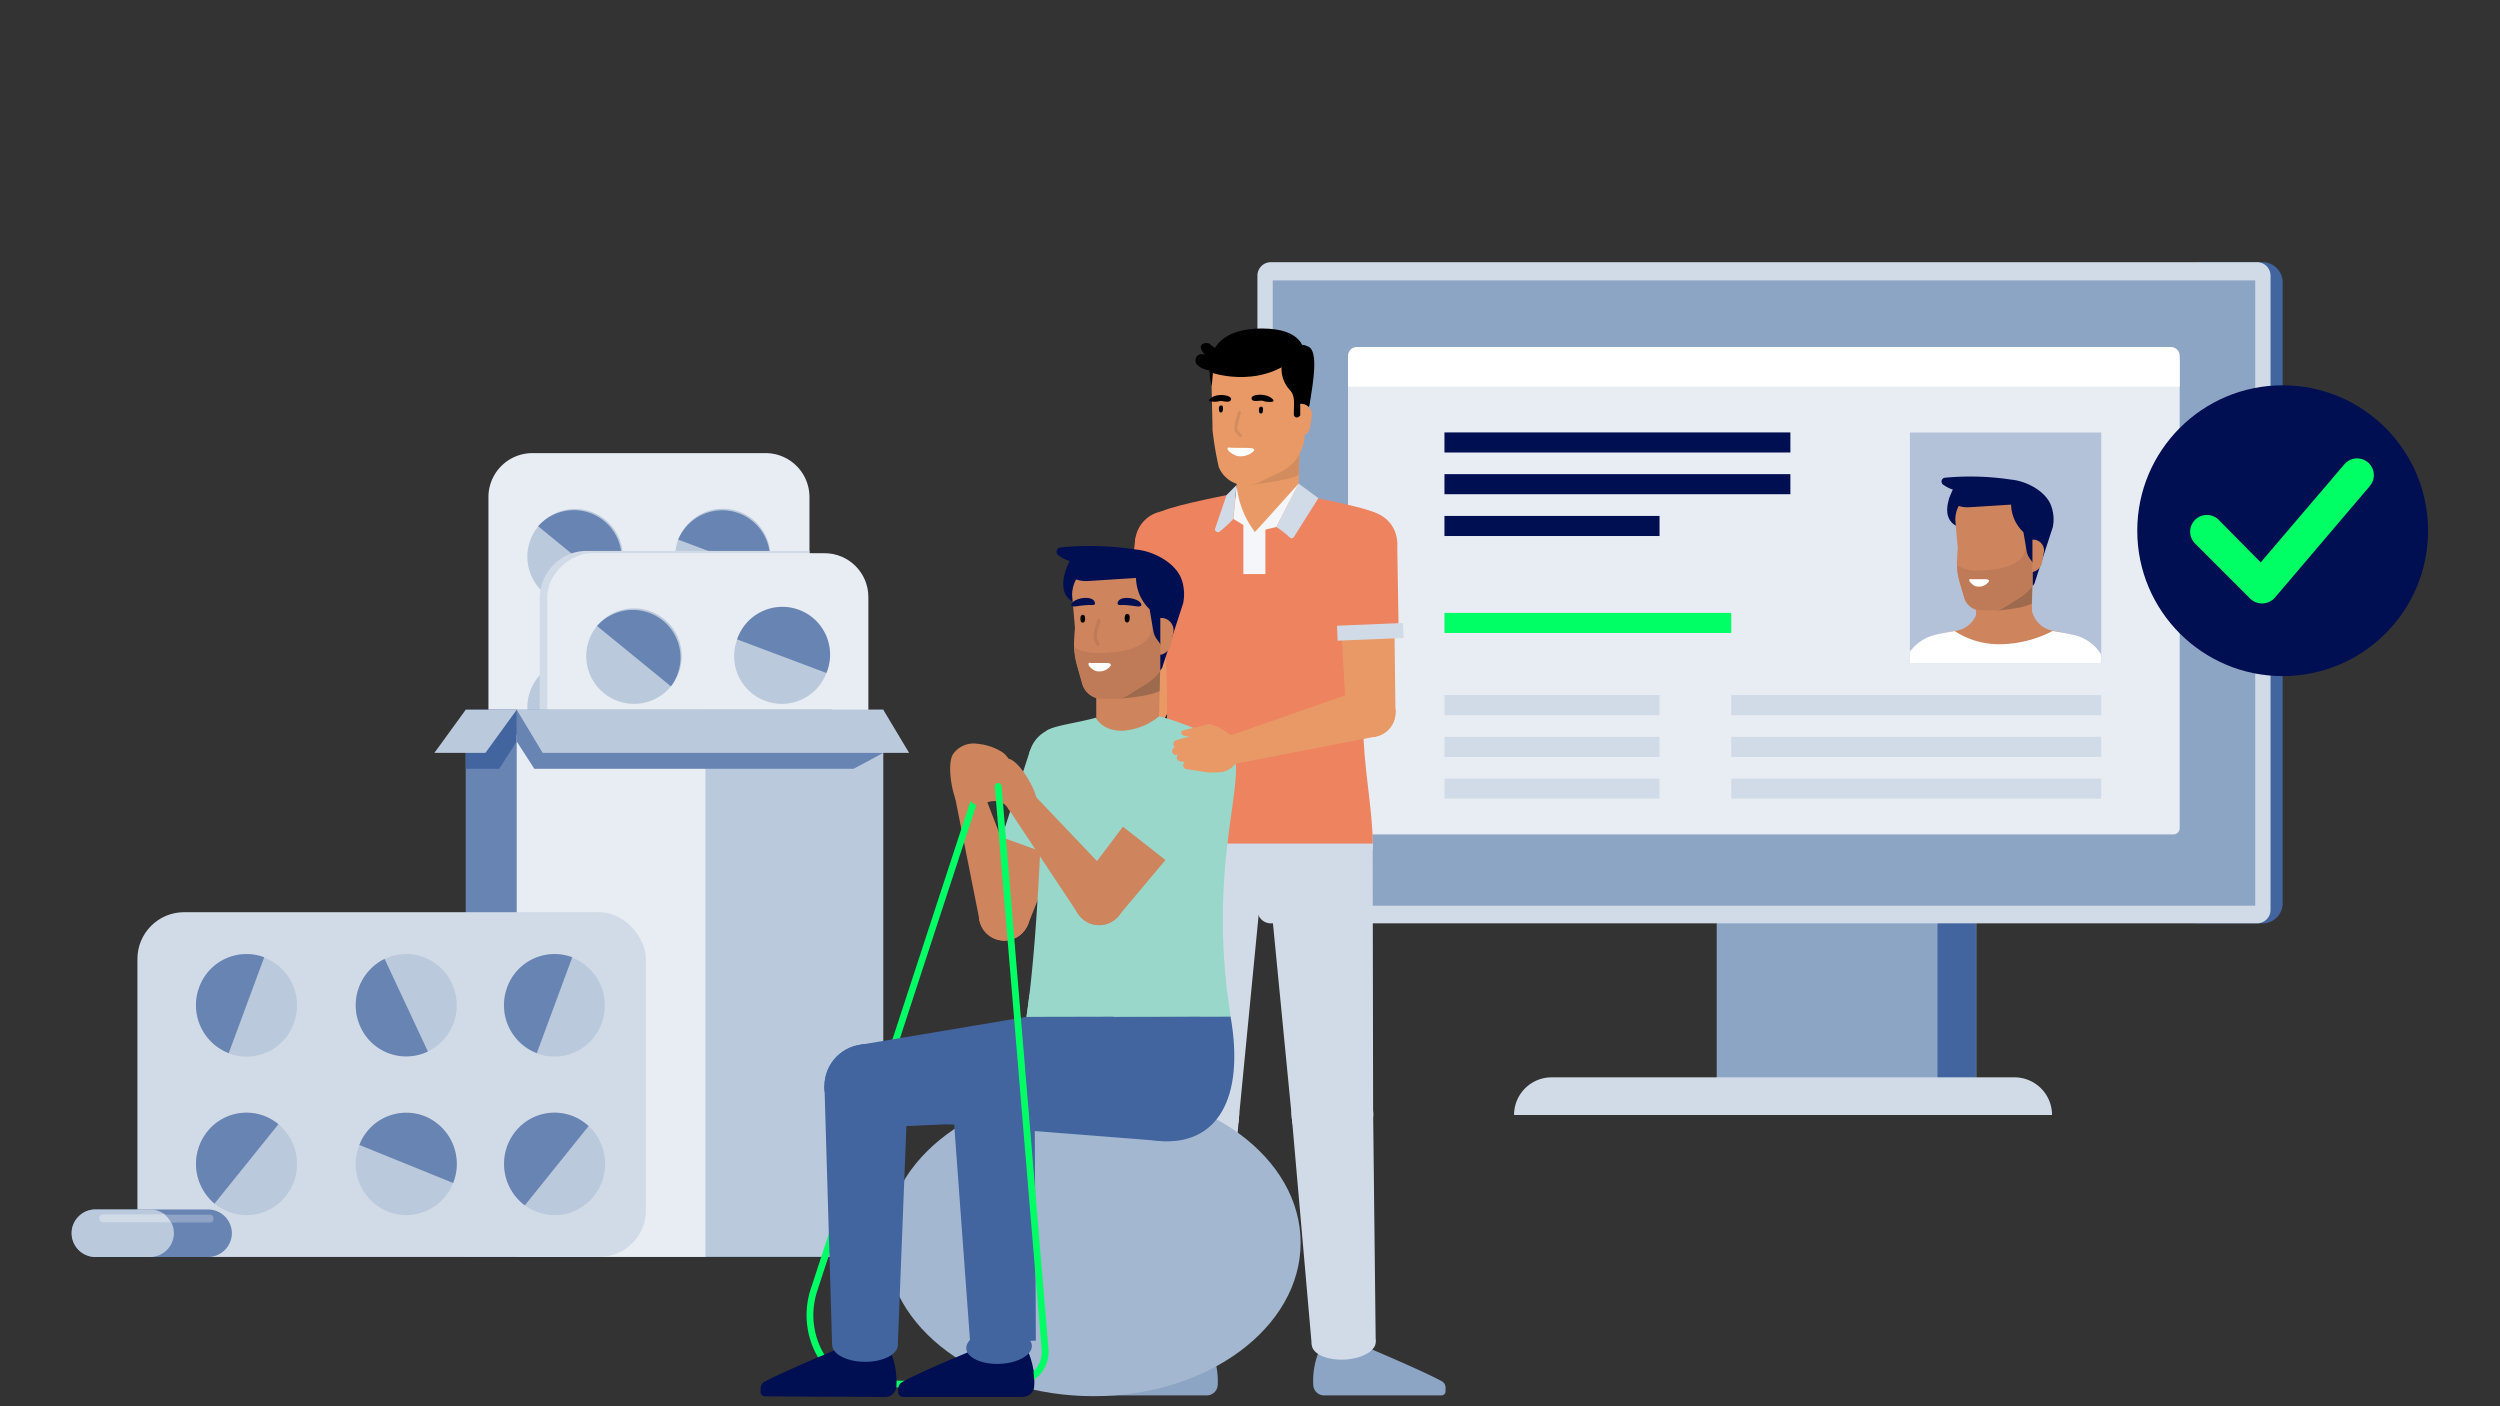 <?xml version="1.0" encoding="UTF-8"?>
<svg xmlns="http://www.w3.org/2000/svg" xmlns:xlink="http://www.w3.org/1999/xlink" id="Ebene_1" data-name="Ebene 1" viewBox="0 0 320 180">
  <rect x="0" y="0" width="320" height="180" fill="#333333" stroke="none"/>
  <defs>
    <style>.cls-1,.cls-24{fill:none;}.cls-2{fill:#42659f;}.cls-3{fill:#8da5c4;}.cls-4{fill:#d1dbe7;}.cls-5{fill:#e8edf3;}.cls-6{fill:#fff;}.cls-7{fill:#000e52;}.cls-8{fill:#00ff64;}.cls-9{clip-path:url(#clip-path);}.cls-10{fill:#b3c1d9;}.cls-11{fill:#ce855d;}.cls-12{fill:#9e6a4d;}.cls-13{fill:#bf7b58;}.cls-14{fill:#bbc9dc;}.cls-15{fill:#6884b2;}.cls-16{fill:#8ea3c5;}.cls-17{fill:#e89966;}.cls-18{fill:#ee8360;}.cls-19{fill:#d38c5d;}.cls-20{fill:#ffae7a;}.cls-21{fill:#f4f6f9;}.cls-22{fill:#a4b7d0;}.cls-23{fill:#99d7cb;}.cls-24{stroke:#00ff64;stroke-linecap:round;stroke-linejoin:round;stroke-width:0.87px;}</style>
    <clipPath id="clip-path">
      <rect class="cls-1" x="244.47" y="55.36" width="24.49" height="29.5"></rect>
    </clipPath>
  </defs>
  <g id="SCREEN">
    <path class="cls-2" d="M281.13,118.19V33.56h8.47a2.58,2.58,0,0,1,2.58,2.56v79.51a2.58,2.58,0,0,1-2.58,2.56Z"></path>
    <rect class="cls-3" x="219.74" y="109.67" width="33.23" height="32.85"></rect>
    <rect class="cls-2" x="248" y="116.16" width="4.92" height="24.88"></rect>
    <path class="cls-4" d="M288.9,118.19H162.67a1.72,1.72,0,0,1-1.72-1.72V35.29a1.72,1.72,0,0,1,1.72-1.73H288.9a1.73,1.73,0,0,1,1.73,1.73v81.18a1.73,1.73,0,0,1-1.73,1.72"></path>
    <rect class="cls-3" x="162.91" y="35.89" width="125.76" height="80.04"></rect>
    <path class="cls-4" d="M262.66,142.72H193.8a4.81,4.81,0,0,1,4.81-4.82h59.24a4.81,4.81,0,0,1,4.81,4.82"></path>
  </g>
  <g id="SCREEN_CONTENT">
    <path class="cls-5" d="M174.45,44.42H277.06A1.89,1.89,0,0,1,279,46.32V106a.8.8,0,0,1-.8.8H173.35a.8.8,0,0,1-.8-.8V46.32a1.89,1.89,0,0,1,1.89-1.89Z"></path>
    <path class="cls-6" d="M173.69,44.42H277.82A1.13,1.13,0,0,1,279,45.56v3.93a0,0,0,0,1,0,0H172.55a0,0,0,0,1,0,0V45.56A1.13,1.13,0,0,1,173.69,44.42Z"></path>
    <rect class="cls-4" x="221.59" y="88.97" width="47.37" height="2.57"></rect>
    <rect class="cls-4" x="221.59" y="94.32" width="47.37" height="2.57"></rect>
    <rect class="cls-4" x="221.59" y="99.66" width="47.37" height="2.57"></rect>
    <rect class="cls-4" x="184.89" y="88.97" width="27.53" height="2.57"></rect>
    <rect class="cls-4" x="184.89" y="94.32" width="27.53" height="2.57"></rect>
    <rect class="cls-4" x="184.89" y="99.66" width="27.53" height="2.57"></rect>
    <rect class="cls-7" x="184.89" y="55.35" width="44.28" height="2.57"></rect>
    <rect class="cls-7" x="184.89" y="60.69" width="44.28" height="2.57"></rect>
    <rect class="cls-7" x="184.89" y="66.04" width="27.53" height="2.57"></rect>
    <rect class="cls-8" x="184.89" y="78.45" width="36.71" height="2.57"></rect>
    <g class="cls-9">
      <rect class="cls-10" x="235.35" y="47.93" width="38.85" height="42.51"></rect>
      <path class="cls-11" d="M262.87,80.75A3.35,3.35,0,0,1,260,77.46v-7.2a3.41,3.41,0,0,0-3.41-3.4h0a3.4,3.4,0,0,0-3.4,3.4v7.2a3.32,3.32,0,0,1-2.88,3.29c-.79.12-1.61.37-2.41.54V95.06h17.38V81.29C264.44,81.12,263.66,80.87,262.87,80.75Z"></path>
      <path class="cls-11" d="M260.24,71.06,260,81.25a3.53,3.53,0,0,1-3.53,3.44h0a3.53,3.53,0,0,1-3.54-3.53l0-10.3a3.65,3.65,0,0,1,3.43-3.55h0A3.65,3.65,0,0,1,260.24,71.06Z"></path>
      <path class="cls-12" d="M260.15,74.27l-4.8,3.89s3.48-.19,4.72-.9Z"></path>
      <g id="ARZT_HEAD_3-4">
        <path class="cls-7" d="M250.24,62.16s-2.5,4,.39,5.27c1.88.81,2.2-3.74,2.2-3.74Z"></path>
        <path class="cls-11" d="M260.36,74.67l-.14.21a5.73,5.73,0,0,1-1.72,1.64l-2.11,1.3a2.28,2.28,0,0,1-1.22.35h-1.52a2.32,2.32,0,0,1-2.24-1.7l-.59-2a9.07,9.07,0,0,1-.29-3.24c0-.36.06-.72.06-1.09l-.31-3.57A3.75,3.75,0,0,1,254,62.77h4.14a2.21,2.21,0,0,1,2.2,2.2v9.7Z"></path>
        <path class="cls-13" d="M259.24,69.8c.13,2.53-3.12,3.22-6.28,3.22a4.49,4.49,0,0,1-2.46-.67,8.58,8.58,0,0,0,.32,2.07l.59,2a2.32,2.32,0,0,0,2.24,1.7h1.52a2.28,2.28,0,0,0,1.22-.35l2.11-1.29a5.67,5.67,0,0,0,1.72-1.66l.14-.2v-6Z"></path>
        <path class="cls-7" d="M262.57,64.81c-.63-1.89-3.14-3.24-5.15-3.42h0a34.74,34.74,0,0,0-8.48-.24.49.49,0,0,0-.25.86,4.46,4.46,0,0,0,2.75.88l-1.55.5a.49.49,0,0,0-.12.89l.21.13a3.49,3.49,0,0,0,2.06.52l5.38-.34h0A5,5,0,0,0,259,68.12l.41,2.41a2.32,2.32,0,0,0,.54,1.14l.25.36.27.6-.27.6V75l.21-.31,2.35-7.23A5,5,0,0,0,262.57,64.81Z"></path>
        <path class="cls-11" d="M260.15,69.08h.22a1.38,1.38,0,0,1,1.24,1.62l-.26,1.45a1.63,1.63,0,0,1-1.2,1.08Z"></path>
        <path class="cls-6" d="M252.13,74.14a.25.25,0,0,1,.19,0c.61,0,1.23,0,1.85,0,.21,0,.56.09.36.36a1.56,1.56,0,0,1-1.6.54C252.61,75,251.86,74.37,252.13,74.14Z"></path>
      </g>
      <path class="cls-6" d="M244.94,113.21l-1.6-26a5.76,5.76,0,0,1,4.56-6c.75-.16,1.52-.31,2.31-.43h0l0,0a10.26,10.26,0,0,0,5.88,1.68,14.9,14.9,0,0,0,6.64-1.69h.06c.87.14,1.72.3,2.53.48A5.53,5.53,0,0,1,269.76,87l-1.61,26.24Z"></path>
    </g>
  </g>
  <circle class="cls-7" cx="292.18" cy="67.93" r="18.61"></circle>
  <path class="cls-8" d="M289.56,77.24A2.17,2.17,0,0,1,288,76.6l-7-7a2.14,2.14,0,1,1,3.05-3l5.32,5.39,10.71-12.56a2.14,2.14,0,0,1,3.26,2.78L291.19,76.49a2.19,2.19,0,0,1-1.55.75Z"></path>
  <path class="cls-5" d="M103.61,63.64V113.9A5.62,5.62,0,0,1,98,119.51H68.13a5.47,5.47,0,0,1-2.25-.48,5.62,5.62,0,0,1-3.36-5.13V63.64A5.63,5.63,0,0,1,68.13,58H98A5.62,5.62,0,0,1,103.61,63.64Z"></path>
  <circle class="cls-14" cx="92.52" cy="71.22" r="6.1" transform="translate(-2.95 4) rotate(-2.44)"></circle>
  <path class="cls-15" d="M98.24,73.37l-11.43-4.3a6.11,6.11,0,0,1,11.43,4.3Z"></path>
  <path class="cls-14" d="M69.75,76a6.11,6.11,0,1,1,8.59-.87A6.11,6.11,0,0,1,69.75,76Z"></path>
  <path class="cls-15" d="M78.34,75.08l-9.46-7.72a6.11,6.11,0,0,1,9.46,7.72Z"></path>
  <path class="cls-14" d="M90.38,114.17a6.1,6.1,0,1,1,7.86-3.57A6.09,6.09,0,0,1,90.38,114.17Z"></path>
  <path class="cls-15" d="M98.24,111l-11.43-4.29A6.1,6.1,0,1,1,98.24,111Z"></path>
  <path class="cls-14" d="M69.75,113.19a6.11,6.11,0,1,1,8.59-.87A6.11,6.11,0,0,1,69.75,113.19Z"></path>
  <path class="cls-15" d="M78.34,112.73,68.88,105a6.11,6.11,0,0,1,9.46,7.72Z"></path>
  <path class="cls-14" d="M95.14,96.05A6.1,6.1,0,1,1,98,87.92,6.11,6.11,0,0,1,95.14,96.05Z"></path>
  <path class="cls-15" d="M98,87.92,87,93.15a6.1,6.1,0,1,1,11-5.23Z"></path>
  <path class="cls-14" d="M67.94,88.26a6.11,6.11,0,1,1,3.4,7.94A6.1,6.1,0,0,1,67.94,88.26Z"></path>
  <path class="cls-15" d="M71.34,96.2l4.54-11.33A6.1,6.1,0,1,1,71.34,96.2Z"></path>
  <path class="cls-4" d="M103.61,70.52v43.74a5.21,5.21,0,0,1-5.13,5.25H71.14a5,5,0,0,1-2.06-.45V76.58A6.11,6.11,0,0,1,71,72.16a5.85,5.85,0,0,1,4-1.64Z"></path>
  <rect class="cls-5" x="59.87" y="81" width="61.47" height="41.09" rx="5.61" transform="translate(192.15 10.94) rotate(90)"></rect>
  <path class="cls-14" d="M97.92,89.7a6.1,6.1,0,1,1,7.86-3.56A6.09,6.09,0,0,1,97.92,89.7Z"></path>
  <path class="cls-15" d="M105.78,86.14l-11.43-4.3a6.11,6.11,0,1,1,11.43,4.3Z"></path>
  <path class="cls-14" d="M77.29,88.72a6.11,6.11,0,1,1,8.59-.87A6.1,6.1,0,0,1,77.29,88.72Z"></path>
  <path class="cls-15" d="M85.88,87.85l-9.46-7.72a6.11,6.11,0,0,1,9.46,7.72Z"></path>
  <path class="cls-14" d="M97.92,126.94a6.1,6.1,0,1,1,7.86-3.57A6.09,6.09,0,0,1,97.92,126.94Z"></path>
  <path class="cls-15" d="M105.78,123.79,94.35,119.5a6.1,6.1,0,1,1,11.43,4.29Z"></path>
  <path class="cls-14" d="M77.29,126a6.11,6.11,0,1,1,8.59-.87A6.1,6.1,0,0,1,77.29,126Z"></path>
  <path class="cls-15" d="M85.88,125.5l-9.46-7.72a6.11,6.11,0,1,1,9.46,7.72Z"></path>
  <path class="cls-14" d="M102.68,108.82a6.11,6.11,0,1,1,2.9-8.13A6.11,6.11,0,0,1,102.68,108.82Z"></path>
  <path class="cls-15" d="M105.58,100.69l-11,5.23a6.1,6.1,0,1,1,11-5.23Z"></path>
  <path class="cls-14" d="M75.48,101a6.1,6.1,0,1,1,3.4,7.94A6.11,6.11,0,0,1,75.48,101Z"></path>
  <path class="cls-15" d="M78.88,109l4.54-11.34A6.11,6.11,0,0,1,78.88,109Z"></path>
  <rect class="cls-15" x="59.61" y="90.85" width="46.92" height="70.02"></rect>
  <rect class="cls-14" x="90.34" y="90.85" width="22.72" height="70.02"></rect>
  <polygon class="cls-2" points="66.14 94.91 63.89 98.41 59.61 98.41 59.61 90.85 66.14 90.85 66.14 94.91"></polygon>
  <polygon class="cls-14" points="62.13 96.37 55.6 96.37 59.61 90.85 66.14 90.85 62.13 96.37"></polygon>
  <polygon class="cls-5" points="90.34 160.89 66.14 160.89 66.14 94.04 90.34 96.36 90.34 160.89"></polygon>
  <polygon class="cls-15" points="113.06 96.37 109.25 98.41 68.4 98.41 66.14 94.91 66.14 90.85 113.06 96.37"></polygon>
  <polygon class="cls-14" points="116.37 96.37 69.46 96.37 66.14 90.85 113.06 90.85 116.37 96.37"></polygon>
  <rect class="cls-4" x="17.59" y="116.76" width="65.09" height="44.13" rx="5.98"></rect>
  <path class="cls-14" d="M37.6,131a6.43,6.43,0,0,1-8.32,3.83,6.59,6.59,0,0,1-3.78-8.44,6.44,6.44,0,0,1,8.32-3.83A6.57,6.57,0,0,1,37.6,131Z"></path>
  <path class="cls-15" d="M33.82,122.53,29.28,134.8a6.59,6.59,0,0,1-3.78-8.44A6.44,6.44,0,0,1,33.82,122.53Z"></path>
  <path class="cls-14" d="M36.56,153.13a6.41,6.41,0,0,1-9.1.93,6.63,6.63,0,0,1-.92-9.22,6.4,6.4,0,0,1,9.1-.94A6.63,6.63,0,0,1,36.56,153.13Z"></path>
  <path class="cls-15" d="M35.64,143.9l-8.18,10.16a6.63,6.63,0,0,1-.92-9.22A6.4,6.4,0,0,1,35.64,143.9Z"></path>
  <path class="cls-14" d="M77,131a6.43,6.43,0,0,1-8.32,3.83,6.58,6.58,0,0,1-3.78-8.44,6.43,6.43,0,0,1,8.32-3.83A6.58,6.58,0,0,1,77,131Z"></path>
  <path class="cls-15" d="M73.25,122.53,68.71,134.8a6.59,6.59,0,0,1-3.78-8.44A6.44,6.44,0,0,1,73.25,122.53Z"></path>
  <path class="cls-14" d="M76,153.13a6.4,6.4,0,0,1-8.81,1.15l-.29-.22a6.63,6.63,0,0,1-.92-9.22,6.4,6.4,0,0,1,9.1-.94l.27.24A6.63,6.63,0,0,1,76,153.13Z"></path>
  <path class="cls-15" d="M75.34,144.14l-8.16,10.14-.29-.22a6.63,6.63,0,0,1-.92-9.22,6.4,6.4,0,0,1,9.1-.94Z"></path>
  <path class="cls-14" d="M57.84,125.86a6.6,6.6,0,0,1-3.07,8.73,6.42,6.42,0,0,1-8.61-3.11,6.61,6.61,0,0,1,3.07-8.74A6.43,6.43,0,0,1,57.84,125.86Z"></path>
  <path class="cls-15" d="M49.23,122.74l5.54,11.85a6.42,6.42,0,0,1-8.61-3.11A6.61,6.61,0,0,1,49.23,122.74Z"></path>
  <path class="cls-14" d="M49.6,155.07a6.58,6.58,0,0,1-3.6-8.52,6.44,6.44,0,0,1,8.4-3.66,6.59,6.59,0,0,1,3.6,8.53A6.44,6.44,0,0,1,49.6,155.07Z"></path>
  <path class="cls-15" d="M58,151.42l-12-4.87a6.44,6.44,0,0,1,8.4-3.66A6.59,6.59,0,0,1,58,151.42Z"></path>
  <path class="cls-15" d="M29.68,157.85a3.07,3.07,0,0,1-3.05,3.05H12.25a3.06,3.06,0,0,1-3.05-3.05,3,3,0,0,1,.9-2.15,3,3,0,0,1,2.15-.89H26.63A3.06,3.06,0,0,1,29.68,157.85Z"></path>
  <path class="cls-14" d="M22.26,157.85a3.07,3.07,0,0,1-3.05,3.05h-7a3.06,3.06,0,0,1-3.05-3.05,3,3,0,0,1,.9-2.15,3,3,0,0,1,2.15-.89h7A3.05,3.05,0,0,1,22.26,157.85Z"></path>
  <path class="cls-4" d="M12.72,155.91v.1a.43.43,0,0,0,.43.43h8.74a3.2,3.2,0,0,0-.79-1h-8A.44.44,0,0,0,12.72,155.91Z"></path>
  <path class="cls-16" d="M26.87,155.48H21.1a3.2,3.2,0,0,1,.79,1h5a.43.43,0,0,0,.43-.43v-.1A.43.43,0,0,0,26.87,155.48Z"></path>
  <polygon class="cls-17" points="153.06 70.18 149.59 90.78 143.4 89.8 145.79 69.06 153.06 70.18"></polygon>
  <circle class="cls-17" cx="149.44" cy="69.55" r="3.68"></circle>
  <circle class="cls-17" cx="146.55" cy="89.95" r="3.15"></circle>
  <circle class="cls-18" cx="149.44" cy="69.55" r="4.16"></circle>
  <polygon class="cls-18" points="153.54 70.26 151.31 81.55 143.94 80.44 145.33 68.88 153.54 70.26"></polygon>
  <rect class="cls-4" x="143.33" y="79.75" width="8.44" height="1.92" transform="translate(13.24 -20.51) rotate(8.32)"></rect>
  <polygon class="cls-17" points="149.19 91.68 142.72 102.8 138.87 101.72 143.65 88.71 149.19 91.68"></polygon>
  <ellipse class="cls-17" cx="140.8" cy="102.26" rx="0.73" ry="2" transform="translate(4.22 210.1) rotate(-74.28)"></ellipse>
  <circle class="cls-17" cx="146.55" cy="89.95" r="3.15"></circle>
  <path class="cls-17" d="M138.3,101s-1.7,2.34-2.14,3c-.58.93-.67.89-.7,1.41s3.92,1.94,4.76,1.15a14,14,0,0,0,2.37-3.46,2.66,2.66,0,0,0-.34-2.4,2.21,2.21,0,0,0-1.95-.76A4.24,4.24,0,0,0,138.3,101Z"></path>
  <path class="cls-17" d="M136.87,105l-.77,1.36a.51.51,0,0,0,.25.73.69.69,0,0,0,.76-.21l1-1.24a.63.63,0,0,0-.11-1,.83.83,0,0,0-1.06.2Z"></path>
  <path class="cls-17" d="M138,105.37l-.71,1.3a.49.49,0,0,0,.25.72.68.68,0,0,0,.75-.21l1-1.17a.63.63,0,0,0-.11-1,.83.83,0,0,0-1.06.2S138.07,105.34,138,105.37Z"></path>
  <path class="cls-17" d="M139.36,105.47l-.61,1.14a.49.49,0,0,0,.26.72.67.67,0,0,0,.74-.2l.86-1a.64.64,0,0,0-.09-1,.83.83,0,0,0-1.06.18Z"></path>
  <path class="cls-17" d="M136.2,103.89s-1.83,2.69-2.49,3.85a.5.5,0,0,0,.2.72h0a.68.68,0,0,0,.84-.23c.7-1,2.18-3.19,2.26-3.32S137.46,103.84,136.2,103.89Z"></path>
  <path class="cls-17" d="M141.36,101.82c-1.15,1.72-3.31.65-4,1a13.76,13.76,0,0,1-1.74,1.67c-.57.41-.88.32-1.08.13s1.36-2.32,2.12-3.22a2.17,2.17,0,0,1,.73-.65c1.93-.85,3.3-1,4-.68S141.84,101.1,141.36,101.82Z"></path>
  <path class="cls-17" d="M166.43,53.9l-.3,11.34a3.92,3.92,0,0,1-3.92,3.82h0a3.92,3.92,0,0,1-3.92-3.93l0-11.45a4.06,4.06,0,0,1,3.81-3.94h0A4.06,4.06,0,0,1,166.43,53.9Z"></path>
  <path class="cls-19" d="M166.33,57.47l-6.74,4.65s5.27-.53,6.65-1.32Z"></path>
  <g id="PFLEGER_HEAD_3_4" data-name="PFLEGER_HEAD_3/4">
    <path class="cls-17" d="M155.07,48.89a5,5,0,0,1,5-5h2.5a5,5,0,0,1,5,5l-.42,4.9h0l-.18,2.09V56a5.44,5.44,0,0,1-3.09,4.44l-2.88,1.36a3.31,3.31,0,0,1-1.42.32h0A3.77,3.77,0,0,1,156,59.78a43.2,43.2,0,0,1-.8-4.75l0-.47Z"></path>
    <path d="M166.23,53.36a.39.39,0,0,1-.62-.36c0-1.31.19-2.24-.44-3a4,4,0,0,1-1.11-3.23l1.52-1.31a2.57,2.57,0,0,1,.46-.75c.4-.44.39-.82,1.43-.34,1.4.63.49,5.22.15,7.46C167.55,52.25,166.83,52.9,166.23,53.36Z"></path>
    <path d="M166.85,44.78s-.1-2.73-5.28-2.73c-5.92,0-7.51,3.31-6.47,7.43l.15-1.73S162.15,50.08,166.85,44.78Z"></path>
    <path d="M154.82,44a1,1,0,0,0-.95.07c-.54.46.35,1.32.35,1.32s-.85-.24-1.1.33S153,47,154.72,47.4s2.37-2.51,2.37-2.51A3.1,3.1,0,0,1,154.82,44Z"></path>
    <path class="cls-17" d="M166.43,51.7a1.08,1.08,0,0,1,.31,0h0a1.39,1.39,0,0,1,1.17,1.57l-.21,1.42a1.4,1.4,0,0,1-1.27,1.18Z"></path>
    <path d="M161.18,52.23a.25.25,0,0,1,.49.07c0,.18,0,.51-.16.61a.25.25,0,0,1-.34-.16A1,1,0,0,1,161.18,52.23Z"></path>
    <path d="M156.06,52.08a.25.25,0,0,1,.49.06c0,.18,0,.52-.17.62s-.28,0-.33-.17A.89.89,0,0,1,156.06,52.08Z"></path>
    <path d="M160.19,51c0-.46,1-.49,1.25-.47a2.81,2.81,0,0,1,1,.23c.17.08.89.54.39.67a3.12,3.12,0,0,1-1.28-.14c-.28-.05-1.17.2-1.32-.18A.52.52,0,0,1,160.19,51Z"></path>
    <path d="M157.59,51.11c0-.46-1-.55-1.23-.55a2.63,2.63,0,0,0-1,.18c-.17.07-.91.49-.43.64a3.13,3.13,0,0,0,1.29-.06c.28,0,1.15.27,1.32-.1A.49.49,0,0,0,157.59,51.11Z"></path>
    <path class="cls-6" d="M157.2,57.3a.4.4,0,0,1,.25,0c.83.05,1.68,0,2.51.05.29,0,.77.11.49.41a2.38,2.38,0,0,1-2.16.59C157.85,58.23,156.83,57.55,157.2,57.3Z"></path>
    <path class="cls-19" d="M158.47,52.77c.05-.23.4-.17.35.06-.11.49-.26,1-.36,1.47-.06.3-.16.51,0,.8a2.75,2.75,0,0,0,.45.52c.16.17-.07.44-.23.28s-.68-.63-.68-1A9.45,9.45,0,0,1,158.47,52.77Z"></path>
  </g>
  <circle class="cls-20" cx="171.99" cy="166.44" r="2.44"></circle>
  <circle class="cls-20" cx="172" cy="173.27" r="2.44"></circle>
  <rect class="cls-20" x="169.55" y="166.44" width="4.88" height="6.83"></rect>
  <path class="cls-3" d="M168.82,173s4.33-.47,5.62-.77c0,0,7.77,3.27,10.11,4.57a.93.93,0,0,1,.48.76l0,.51a.52.52,0,0,1-.51.54H169.48a1.38,1.38,0,0,1-1.38-1.35A9.71,9.71,0,0,1,168.82,173Z"></path>
  <circle class="cls-4" cx="170.55" cy="142.63" r="5.22"></circle>
  <ellipse class="cls-4" cx="172" cy="171.93" rx="4.1" ry="2.1" transform="translate(-8.28 8.7) rotate(-2.83)"></ellipse>
  <polygon class="cls-4" points="165.34 142.88 167.9 172.13 176.09 171.73 175.76 142.37 165.34 142.88"></polygon>
  <polygon class="cls-4" points="175.76 142.37 175.7 107.68 161.98 108.35 165.34 142.88 175.76 142.37"></polygon>
  <circle class="cls-4" cx="168.84" cy="108.01" r="6.87"></circle>
  <circle class="cls-4" cx="170.55" cy="142.63" r="5.22"></circle>
  <circle class="cls-20" cx="151.95" cy="166.44" r="2.44"></circle>
  <circle class="cls-20" cx="151.94" cy="173.27" r="2.44"></circle>
  <rect class="cls-20" x="149.5" y="166.44" width="4.88" height="6.83" transform="translate(303.75 339.84) rotate(-179.95)"></rect>
  <path class="cls-3" d="M155.12,173s-4.33-.47-5.62-.77c0,0-7.77,3.27-10.11,4.57a.93.93,0,0,0-.48.76l0,.51a.52.52,0,0,0,.52.54h15.05a1.4,1.4,0,0,0,1.39-1.35A9.88,9.88,0,0,0,155.12,173Z"></path>
  <circle class="cls-4" cx="153.39" cy="142.63" r="5.22"></circle>
  <ellipse class="cls-4" cx="151.94" cy="171.93" rx="2.1" ry="4.1" transform="matrix(0.05, -1, 1, 0.05, -27.28, 315.2)"></ellipse>
  <polygon class="cls-4" points="158.6 142.88 156.04 172.13 147.85 171.73 148.18 142.37 158.6 142.88"></polygon>
  <polygon class="cls-4" points="148.18 142.37 148.24 107.68 161.96 108.35 158.6 142.88 148.18 142.37"></polygon>
  <circle class="cls-4" cx="155.1" cy="108.01" r="6.87"></circle>
  <circle class="cls-4" cx="153.39" cy="142.63" r="5.22"></circle>
  <path class="cls-4" d="M153.93,91.46H170s5.7,8.43,5.7,16.48c0,3.79-3.08,8.94-6.87,8.94H155.1c-3.79,0-6.87-5.15-6.87-8.94C148.23,99.89,153.93,91.46,153.93,91.46Z"></path>
  <path class="cls-18" d="M148.23,65.74c.69-.79,7.38-2.06,9.77-2.58,0,0,.8,3.77,2.63,5,.48.23,5.39-4.94,5.39-4.94,2.39.52,9,1.74,10.26,2.55.35.24-1.91,14.64-1.78,27.29,0,4.82,1.21,10.64,1.21,14.91H148.23c0-4.27,1.11-10.09,1.15-14.91C149.5,80.38,148,66.06,148.23,65.74Z"></path>
  <g id="TRANSPORTHELFER_STANDING">
    <polygon class="cls-21" points="159.15 73.48 161.97 73.48 161.97 66.9 160.63 68.11 159.15 66.9 159.15 73.48"></polygon>
    <path class="cls-4" d="M168.76,63.76l-2.54-1.86-2.85,5.55a11.63,11.63,0,0,1,1.74,1.36c.25.22.49,0,.64-.29Z"></path>
    <path class="cls-21" d="M166.22,61.9l-5.59,6.21,2.74-.66Z"></path>
    <path class="cls-4" d="M157,63.37l1.27-1.28-.42,4.35a15.57,15.57,0,0,1-1.7,1.58.39.39,0,0,1-.64-.29Z"></path>
    <path class="cls-21" d="M158.29,62.09a11.63,11.63,0,0,0,2.34,6l-2.76-1.67Z"></path>
  </g>
  <ellipse class="cls-22" cx="139.96" cy="159.07" rx="26.52" ry="19.64"></ellipse>
  <path class="cls-11" d="M148.62,81.35,148.32,93a4,4,0,0,1-4,3.92h0a4,4,0,0,1-4-4l0-11.74a4.16,4.16,0,0,1,3.9-4h0A4.16,4.16,0,0,1,148.62,81.35Z"></path>
  <path class="cls-12" d="M148.52,85l-5.46,4.44s3.95-.22,5.37-1Z"></path>
  <g id="ARZT_HEAD_3-4-2" data-name="ARZT_HEAD_3-4">
    <path class="cls-7" d="M137.24,71.21s-2.86,4.59.44,6c2.13.93,2.5-4.26,2.5-4.26Z"></path>
    <path class="cls-11" d="M148.76,85.47l-.16.24a6.48,6.48,0,0,1-2,1.87l-2.4,1.48a2.63,2.63,0,0,1-1.39.39h-1.74a2.66,2.66,0,0,1-2.55-1.92l-.66-2.35a9.93,9.93,0,0,1-.34-3.68c0-.41.07-.83.07-1.24l-.36-4.08a4.27,4.27,0,0,1,4.27-4.26h4.71a2.5,2.5,0,0,1,2.51,2.5v11Z"></path>
    <path class="cls-13" d="M147.48,79.92c.16,2.89-3.56,3.67-7.15,3.67a5.2,5.2,0,0,1-2.81-.76,9.78,9.78,0,0,0,.38,2.35l.66,2.35a2.66,2.66,0,0,0,2.55,1.92h1.74a2.63,2.63,0,0,0,1.39-.39l2.39-1.47a6.46,6.46,0,0,0,2-1.89l.16-.23V78.61Z"></path>
    <path class="cls-7" d="M151.27,74.24c-.72-2.16-3.57-3.69-5.86-3.9h0a39,39,0,0,0-9.66-.27.56.56,0,0,0-.29,1,5.19,5.19,0,0,0,3.14,1l-1.77.56a.57.57,0,0,0-.13,1l.24.15a3.87,3.87,0,0,0,2.34.59l6.13-.39h0a5.68,5.68,0,0,0,1.74,4l.47,2.75a2.58,2.58,0,0,0,.62,1.3l.28.41.3.68-.3.69v2l.24-.35,2.68-8.23A5.77,5.77,0,0,0,151.27,74.24Z"></path>
    <path class="cls-11" d="M148.52,79.1h.25a1.58,1.58,0,0,1,1.42,1.84l-.3,1.66a1.86,1.86,0,0,1-1.37,1.23Z"></path>
    <path d="M144,78.82c.12-.38.56-.29.6.08,0,.22,0,.63-.2.75a.3.3,0,0,1-.41-.2A1.35,1.35,0,0,1,144,78.82Z"></path>
    <path d="M138.33,78.91c.11-.34.51-.26.55.08s0,.56-.18.68a.27.27,0,0,1-.37-.19A1.09,1.09,0,0,1,138.33,78.91Z"></path>
    <path class="cls-7" d="M146.06,77.28c.26.57-.85.28-1.05.26-.39-.05-.77-.08-1.16-.1-.17,0-.84.09-.81-.21C143.16,76.11,145.69,76.49,146.06,77.28Z"></path>
    <path class="cls-13" d="M140,81c.11-.57.33-1.11.47-1.67.07-.26.46-.11.4.15s-.25.81-.37,1.23a2,2,0,0,0,.23,1.67c.12.24-.25.42-.38.18A2.33,2.33,0,0,1,140,81Z"></path>
    <path class="cls-7" d="M137.16,77.28c-.26.57.85.28,1.05.26.39-.05.77-.08,1.16-.1.17,0,.84.09.8-.21C140.06,76.11,137.53,76.49,137.16,77.28Z"></path>
    <path class="cls-6" d="M139.39,84.86a.29.29,0,0,1,.21,0c.69,0,1.4,0,2.1,0,.25,0,.65.11.41.42a1.77,1.77,0,0,1-1.82.61C139.93,85.81,139.07,85.13,139.39,84.86Z"></path>
  </g>
  <circle class="cls-20" cx="128.39" cy="166.36" r="2.5"></circle>
  <circle class="cls-20" cx="128.36" cy="173.36" r="2.5"></circle>
  <rect class="cls-20" x="125.87" y="166.36" width="5" height="7" transform="translate(256.13 340.18) rotate(-179.79)"></rect>
  <path class="cls-7" d="M131.62,173.06s-4.44-.49-5.75-.8c0,0-8,3.33-10.38,4.64a.94.94,0,0,0-.49.79l0,.52a.53.53,0,0,0,.53.55l15.43,0a1.42,1.42,0,0,0,1.42-1.37A9.78,9.78,0,0,0,131.62,173.06Z"></path>
  <circle class="cls-2" cx="127.08" cy="138.18" r="5.35"></circle>
  <ellipse class="cls-2" cx="128.39" cy="171.78" rx="4.2" ry="2.16" transform="matrix(1, -0.04, 0.04, 1, -7.38, 5.77)"></ellipse>
  <polygon class="cls-2" points="132.42 137.95 132.59 171.6 124.19 171.97 121.73 138.42 132.42 137.95"></polygon>
  <circle class="cls-2" cx="149.08" cy="137.45" r="8.61"></circle>
  <polygon class="cls-2" points="114.05 133.31 131.36 130.2 148.61 128.86 148.51 146.04 116.83 143.55 114.05 133.31"></polygon>
  <circle class="cls-2" cx="127.08" cy="138.18" r="5.35"></circle>
  <circle class="cls-11" cx="128.58" cy="117.14" r="3.23"></circle>
  <circle class="cls-11" cx="135.93" cy="97.33" r="3.77"></circle>
  <polygon class="cls-11" points="132.35 96.13 125.44 116.4 131.5 118.53 139.45 98.66 132.35 96.13"></polygon>
  <circle class="cls-11" cx="128.53" cy="117.17" r="3.23"></circle>
  <circle class="cls-23" cx="135.93" cy="97.33" r="4.27"></circle>
  <polygon class="cls-23" points="131.88 95.96 128.22 107.17 135.41 109.76 139.96 98.72 131.88 95.96"></polygon>
  <path class="cls-11" d="M122.41,102.49c-.62-1.24-1.23-5-.34-6.07a3.21,3.21,0,0,1,3-1.22,7.26,7.26,0,0,1,2.94.91,2.73,2.73,0,0,1,1.07,1,1.28,1.28,0,0,1,0,1.37c-.45.62-1.44.52-2,1a1.92,1.92,0,0,0-.91,1.9C126.29,104.6,123.37,104.37,122.41,102.49Z"></path>
  <polygon class="cls-11" points="131.49 115.83 125.9 101.47 122.22 101.91 125.41 117.95 131.49 115.83"></polygon>
  <circle class="cls-11" cx="128.54" cy="117.16" r="3.23"></circle>
  <path class="cls-23" d="M131.39,130.16c2-13.66,2.09-36.29,2.55-36.61,1-.71,3.93-1,6.34-1.69,0,0,.71,1.68,3.33,1.68a8.13,8.13,0,0,0,4.75-1.85c2.25.51,8.5,2.87,9.38,4.44,2,3.53-3.3,14.35-.23,34Z"></path>
  <path class="cls-2" d="M131.27,130.2l26.24-.1c1.86,10.57-1.75,16.62-9.25,15.94Z"></path>
  <path class="cls-24" d="M125.86,98.92l-21.68,66.23A10.28,10.28,0,0,0,108.43,177h0l16.87.4"></path>
  <ellipse class="cls-11" cx="130.67" cy="102.58" rx="1.85" ry="0.75" transform="translate(-33.38 76.41) rotate(-29.07)"></ellipse>
  <polygon class="cls-11" points="142.91 112.84 132.29 101.68 129.05 103.48 138.09 117.11 142.91 112.84"></polygon>
  <circle class="cls-11" cx="140.69" cy="115.19" r="3.23"></circle>
  <circle class="cls-11" cx="153.85" cy="98.66" r="3.77"></circle>
  <polygon class="cls-11" points="150.83 96.41 137.93 113.51 143.02 117.42 156.78 101.03 150.83 96.41"></polygon>
  <circle class="cls-11" cx="140.69" cy="115.19" r="3.23"></circle>
  <path class="cls-11" d="M132.64,102.05c-.29-1.35-2.19-4.66-3.54-4.93A3.2,3.2,0,0,0,126,98a7.15,7.15,0,0,0-1.72,2.55,2.8,2.8,0,0,0-.24,1.42,1.28,1.28,0,0,0,.86,1.06c.74.2,1.44-.49,2.21-.48a1.93,1.93,0,0,1,1.9.9C131,106.13,133.08,104.11,132.64,102.05Z"></path>
  <circle class="cls-23" cx="153.85" cy="98.66" r="4.27"></circle>
  <polygon class="cls-23" points="150.44 96.1 143.46 105.6 149.47 110.31 157.25 101.25 150.44 96.1"></polygon>
  <circle class="cls-2" cx="138.79" cy="136.08" r="7.04"></circle>
  <polygon class="cls-2" points="110.11 133.73 137.79 129.09 139.66 143.06 111.54 144.34 110.11 133.73"></polygon>
  <circle class="cls-2" cx="110.88" cy="139.04" r="5.35"></circle>
  <circle class="cls-20" cx="110.75" cy="166.52" r="2.5"></circle>
  <circle class="cls-20" cx="110.71" cy="173.52" r="2.5"></circle>
  <rect class="cls-20" x="108.23" y="166.52" width="5" height="7" transform="translate(220.39 340.73) rotate(-179.64)"></rect>
  <path class="cls-7" d="M114,173.06s-4.44-.5-5.76-.81c0,0-8,3.31-10.39,4.62a1,1,0,0,0-.49.79l0,.51a.55.55,0,0,0,.53.56l15.42.08a1.42,1.42,0,0,0,1.43-1.37A10.09,10.09,0,0,0,114,173.06Z"></path>
  <circle class="cls-2" cx="110.88" cy="139.01" r="5.35"></circle>
  <ellipse class="cls-2" cx="110.71" cy="172.15" rx="2.16" ry="4.2" transform="translate(-62.03 281.93) rotate(-89.69)"></ellipse>
  <polygon class="cls-2" points="116.22 139.04 114.92 172.17 106.51 172.13 105.53 138.99 116.22 139.04"></polygon>
  <path class="cls-23" d="M131.76,127.31c-.11,1-.24,1.94-.37,2.85l26.12-.06q-.22-1.42-.39-2.79Z"></path>
  <path class="cls-24" d="M127.77,100.66l6,72.08a3.85,3.85,0,0,1-3.53,4.15l-1.71.13"></path>
  <path class="cls-7" d="M115.5,178.76l15.43,0a1.42,1.42,0,0,0,1.42-1.37,12.61,12.61,0,0,0-.09-2.06c-.1-.76-2.83,1.49-3.17.73"></path>
  <path class="cls-7" d="M128.23,175.53s-4.34-2.45-6.63-1.45-4.91,2.16-6.11,2.82a.94.94,0,0,0-.49.79l0,.52a.53.53,0,0,0,.53.55l15.43,0"></path>
  <path class="cls-17" d="M156.75,95.9c-1.69.47-2.28-1.58-2.87-1.74a10.24,10.24,0,0,1-2,.08c-.57-.07-.69-.32-.69-.57s2.26-.58,3.15-.91a1.16,1.16,0,0,1,.8,0c1.61.58,2.49,1.3,2.67,2S157.46,95.7,156.75,95.9Z"></path>
  <polygon class="cls-17" points="171.02 69.82 172.32 91.32 178.62 91.19 178.36 69.45 171.02 69.82"></polygon>
  <circle class="cls-17" cx="174.69" cy="69.57" r="3.68"></circle>
  <circle class="cls-17" cx="175.47" cy="91.19" r="3.15"></circle>
  <polygon class="cls-17" points="174.25 88.28 157.05 94.29 157.56 97.87 176.08 94.28 174.25 88.28"></polygon>
  <ellipse class="cls-17" cx="157.31" cy="96.08" rx="0.73" ry="1.81" transform="translate(-12.1 23.43) rotate(-8.2)"></ellipse>
  <circle class="cls-17" cx="175.47" cy="91.19" r="3.15"></circle>
  <path class="cls-17" d="M152.7,94.14l-2.11.6a.5.5,0,0,0,.22,1l2.17-.37a.62.62,0,1,0-.21-1.22Z"></path>
  <path class="cls-17" d="M152.89,95.32l-2.4.31a.5.5,0,0,0,.08,1l2.42-.07a.63.63,0,0,0,0-1.25Z"></path>
  <path class="cls-17" d="M153.51,96.47h-2.38a.5.5,0,0,0-.5.5.51.51,0,0,0,.45.5l2.36.24a.63.63,0,0,0,.69-.55.64.64,0,0,0-.56-.69Z"></path>
  <path class="cls-17" d="M154.52,97.59,152,97.45a.5.5,0,0,0-.11,1l2.53.39a.63.63,0,0,0,.71-.53.61.61,0,0,0-.52-.7Z"></path>
  <path class="cls-17" d="M156.43,98.82c-3.2.27-2.84-.27-3.87-2.24-1.29-2.5-.73-2.41,2.49-2.68l.91-.08c1.44-.12,2.65.45,2.78,2a2.89,2.89,0,0,1-2.31,3C156.1,98.87,156.45,98.82,156.43,98.82Z"></path>
  <circle class="cls-18" cx="174.69" cy="69.57" r="4.16"></circle>
  <polygon class="cls-18" points="170.53 69.84 171.58 81.31 179.03 80.97 178.84 69.32 170.53 69.84"></polygon>
  <rect class="cls-4" x="171.19" y="79.91" width="8.45" height="1.92" transform="translate(354.02 154.39) rotate(177.62)"></rect>
</svg>
